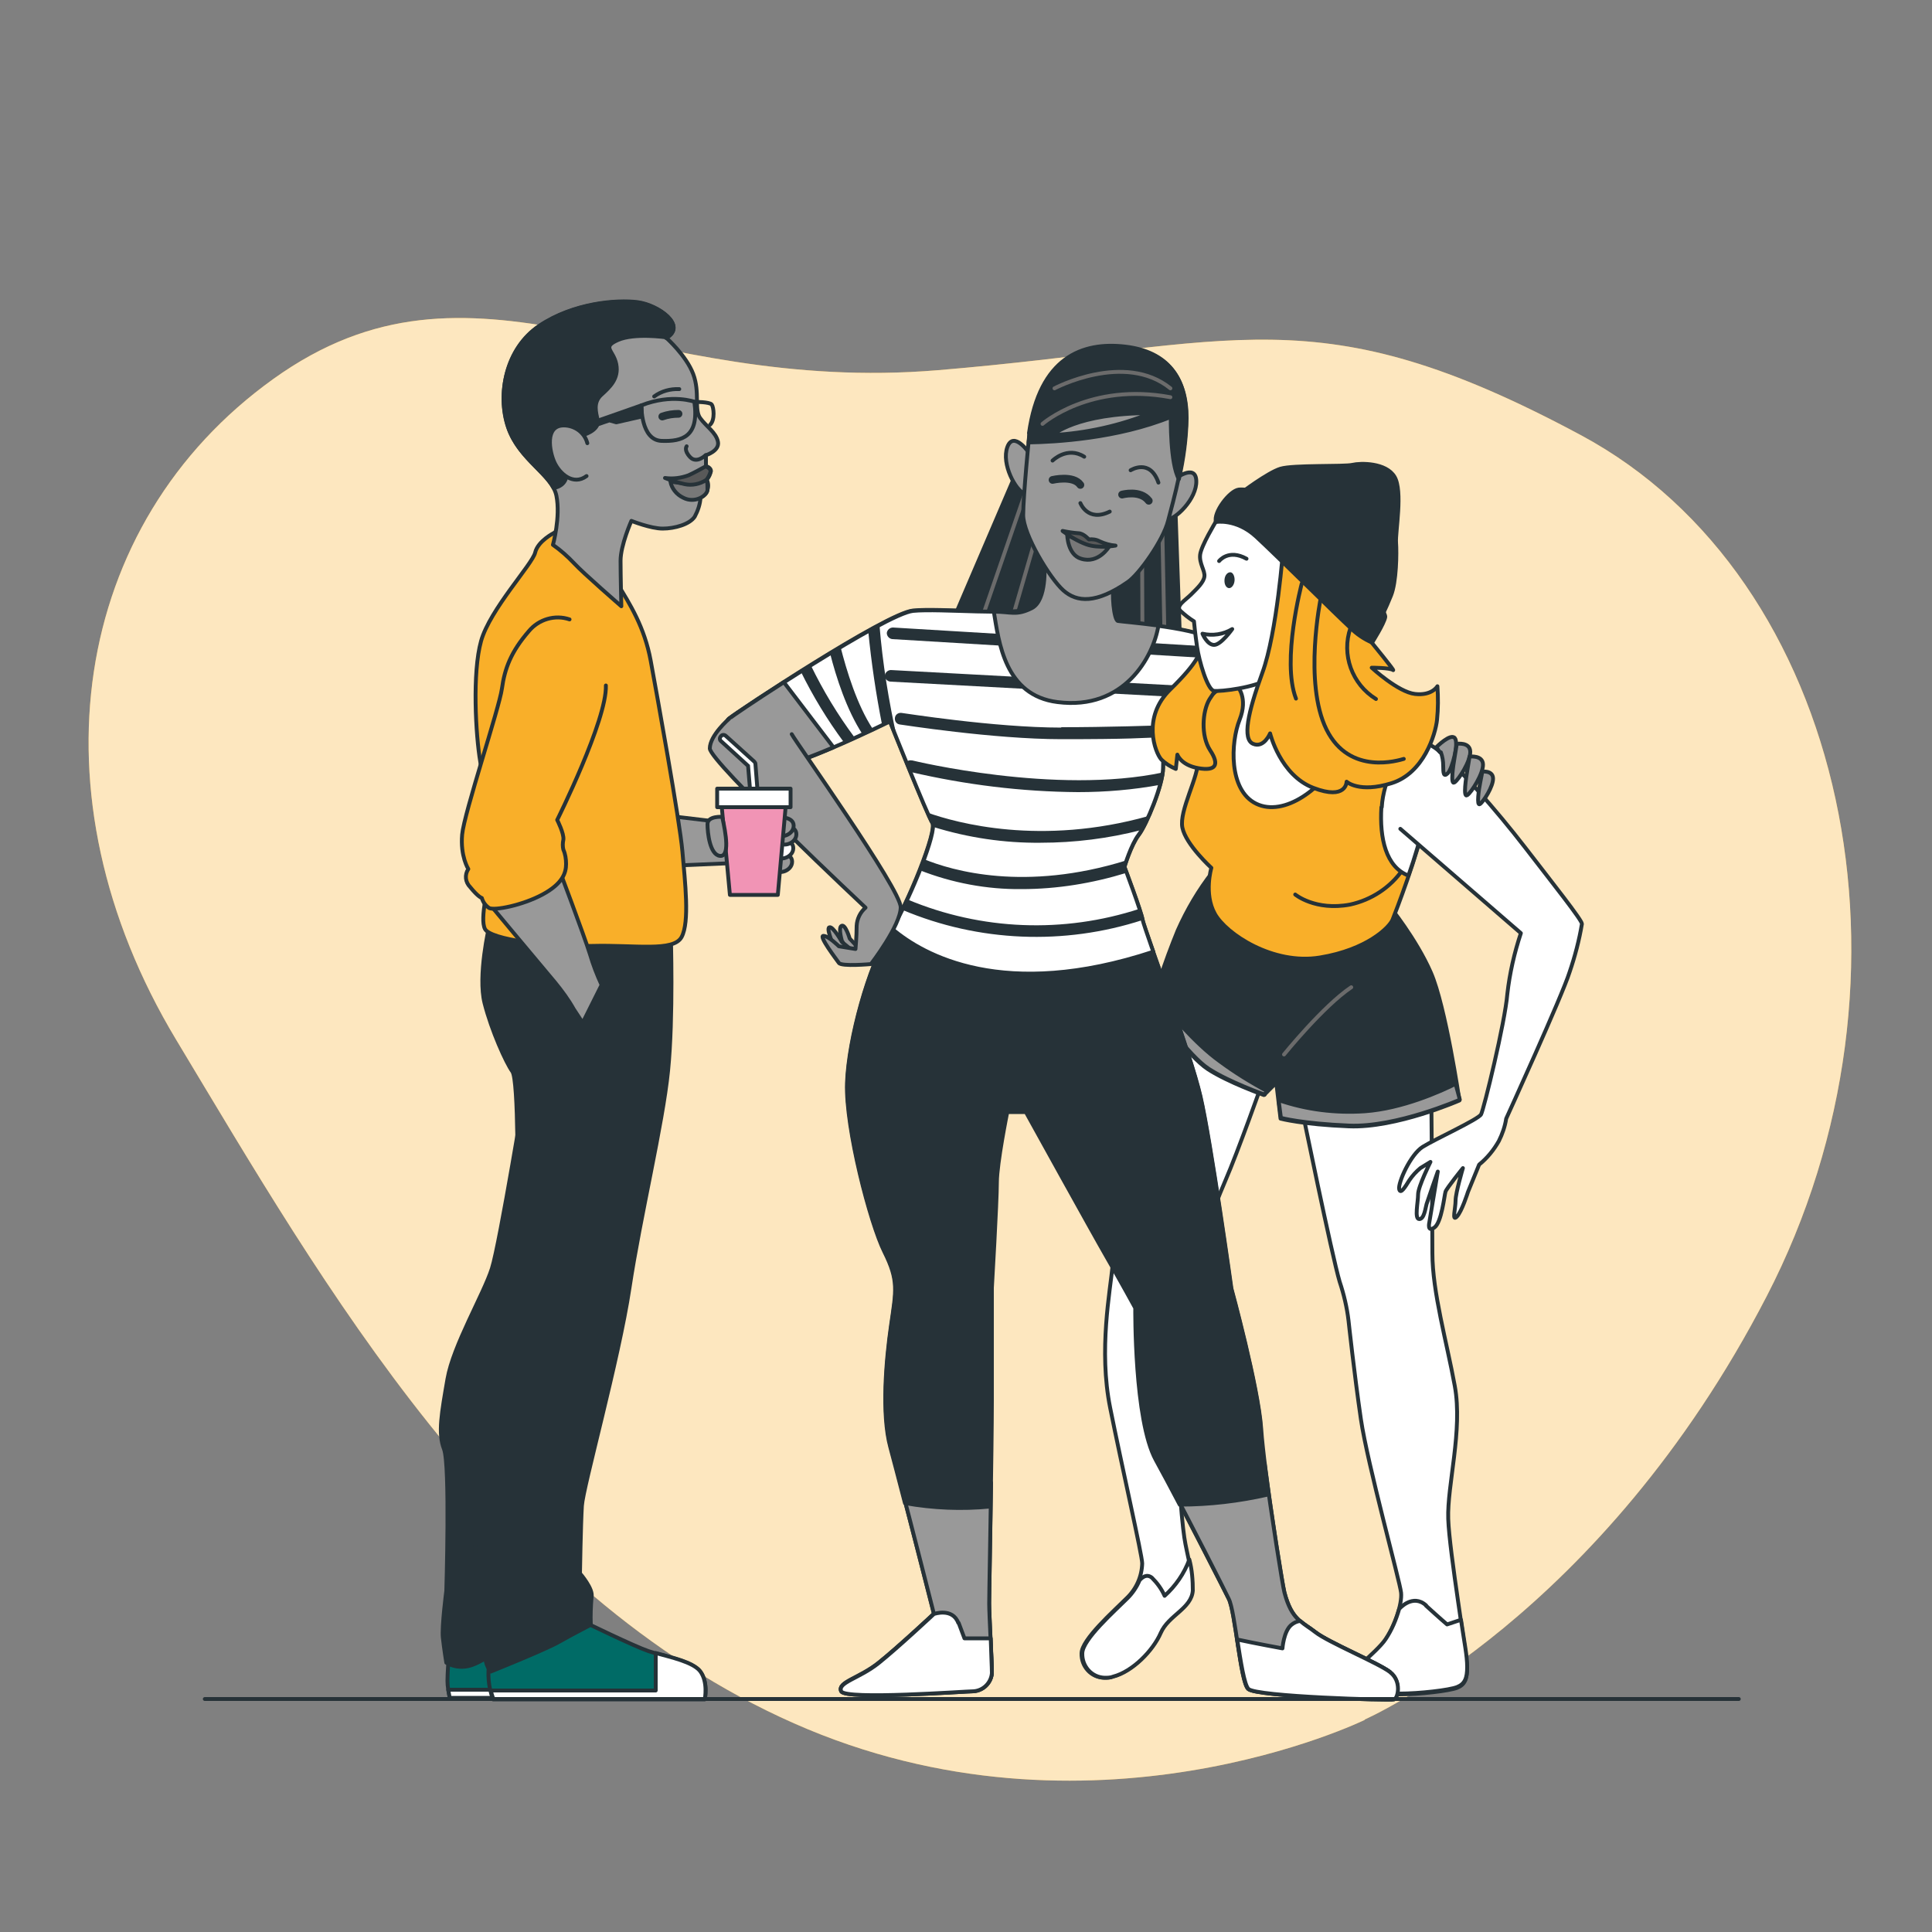 <?xml version="1.0" encoding="UTF-8"?>
<svg id="Layer_1" xmlns="http://www.w3.org/2000/svg" version="1.1" viewBox="0 0 500 500">
  <rect x="0" y="0" width="500" height="500" fill="#808080" stroke="none"/>
  <!-- Generator: Adobe Illustrator 29.0.0, SVG Export Plug-In . SVG Version: 2.1.0 Build 186)  -->
  <defs>
    <style>
      .st0 {
        fill: #f194b5;
      }

      .st0, .st1, .st2, .st3, .st4, .st5, .st6, .st7, .st8, .st9, .st10 {
        stroke-linecap: round;
        stroke-linejoin: round;
      }

      .st0, .st1, .st2, .st11, .st4, .st5, .st6, .st7, .st8, .st9, .st12, .st10 {
        stroke: #263238;
      }

      .st1, .st11, .st13 {
        fill: #fff;
      }

      .st14, .st10 {
        fill: #263238;
      }

      .st2, .st15 {
        fill: #f9af29;
      }

      .st3 {
        stroke: #6b6b6b;
      }

      .st3, .st4, .st8 {
        fill: none;
      }

      .st11, .st12 {
        stroke-miterlimit: 10;
      }

      .st4 {
        stroke-width: 2px;
      }

      .st13 {
        isolation: isolate;
        opacity: .7;
      }

      .st16 {
        display: none;
      }

      .st5 {
        fill: #787878;
      }

      .st6 {
        fill: #006b66;
      }

      .st7, .st12 {
        fill: #999;
      }

      .st9 {
        fill: #595959;
      }
    </style>
  </defs>
  <g id="freepik--background-simple--inject-1421">
    <path class="st15" d="M353.2,445.1s-71.1,34.8-147.7.9-121.7-113.4-159.9-176.9-27-133.6,25.1-171c52.1-37.4,94.3,4.2,172.1-2.3s97.5-20.1,166.3,16.8c68.8,36.9,91,140,48.1,222.9-42.9,82.9-104,109.5-104,109.5Z"/>
    <path class="st13" d="M353.2,445.1s-71.1,34.8-147.7.9-121.7-113.4-159.9-176.9-27-133.6,25.1-171c52.1-37.4,94.3,4.2,172.1-2.3s97.5-20.1,166.3,16.8c68.8,36.9,91,140,48.1,222.9-42.9,82.9-104,109.5-104,109.5Z"/>
  </g>
  <g id="freepik--Clouds--inject-1421" class="st16">
    <path class="st8" d="M401.9,84.1s.8-27.1-25.9-31.1-32.1,15.1-39.4,20.4-8.7-10.7-25.3-4.7-10,19.3-18,24-10.9-7.7-23.3-6-9.9,15.1-15.3,18-11.5-.2-22.1-1.1-12.2,11.3-12.2,11.3h212.3s5.3-18.9-5.3-25.6-22.7-1.3-25.3-5.3Z"/>
    <path class="st8" d="M181.2,245.4s-5.1-20.9-25.5-24-18.9,11.7-24.5,15.8-6.6-8.2-19.4-3.6-7.7,14.8-13.8,18.4-8.3-5.9-17.8-4.6-7.5,11.6-11.7,13.8-8.8-.2-16.9-.9-9.3,8.7-9.3,8.7h162.3s4.1-14.4-4.1-19.5-17.3-1-19.4-4.1Z"/>
    <path class="st8" d="M461.7,153.6s4.5-12-7.5-13.7-18.4,6.6-21.7,9-3.9-4.8-11.3-2.1-4.5,8.6-8,10.7-4.8-3.4-10.4-2.7-4.4,6.7-6.8,8-5.1-.1-9.9-.5-5.4,5.1-5.4,5.1h94.7s2.4-8.4-2.4-11.4-10.1-.6-11.3-2.4Z"/>
  </g>
  <g id="freepik--characters-2--inject-1421">
    <path class="st1" d="M336.9,286.8s7.8,38.2,9.8,44.9c1.1,3.3,1.9,6.7,2.3,10.1,0,0,1.5,13.9,3.2,25.5s10.1,42,10.4,44.9-1.7,8.7-4,12.2-11.3,10.1-11.3,12.1,9.5,2,14.8,2,13-.9,15-1.7,2.6-2.3,2.6-5.2-4.6-29.8-4.9-38.5,3.8-22.9,1.7-34.4-5.8-24.3-5.8-34.4-.3-43.7-.3-43.7c0,0-24.9,7.8-33.6,6.4Z"/>
    <path class="st1" d="M369.1,415.5c-3.5-3.2-7,.9-7,.9h0c-.8,2.8-1.9,5.4-3.5,7.8-2.3,3.5-11.3,10.1-11.3,12.1s9.5,2,14.8,2,13-.9,15-1.7,2.6-2.3,2.6-5.2-.7-6.1-1.6-12.2l-3.6,1.2s-2-1.7-5.5-4.9Z"/>
    <path class="st1" d="M300,260.7s-4.3,16.7-8.3,31-3,28-3.7,35.3-3.7,22.3-.7,37.3,8.3,38.3,8.3,40.3c-.1,3.4-1.5,6.6-4,9-3.3,3.3-11.7,10.7-11.7,14.3-.1,3.3,2.4,6.2,5.8,6.3.7,0,1.5,0,2.2-.3,5-1.3,10.3-6.7,12.3-11.3s8-6.3,8.3-11-1.3-9-2-13.7-2.7-24.3,0-37,1.3-31,1.3-31c0,0,6-16.7,9.3-24.3s9.7-25.7,9.7-25.7l-27-19.3Z"/>
    <path class="st1" d="M308.7,411.7c0-2.7-.2-5.5-.9-8.1-1.3,3.6-3.6,6.9-6.4,9.4-.8-1.8-1.9-3.3-3.3-4.7-1.4-1.1-2.6,0-3.2.7-.7,1.7-1.8,3.3-3.1,4.6-3.3,3.3-11.7,10.7-11.7,14.3-.1,3.3,2.4,6.2,5.8,6.3.7,0,1.5,0,2.2-.3,5-1.3,10.3-6.7,12.3-11.3s8-6.3,8.3-11Z"/>
    <path class="st10" d="M313.8,225.7c-3.6,4.6-6.6,9.7-9,15.1-3.2,7.8-7,18.8-6.1,20s8.7,12.5,13.9,15.9,14.5,6.7,14.5,6.7l3.2-3.2,1.1,9.3s5.5,1.5,17.7,2,28.6-6.7,28.6-6.7c0,0-3.6-24.4-7.4-33.1s-10.8-17.3-10.8-17.3c0,0-24.3,2.6-34.7-1.1s-11-7.5-11-7.5Z"/>
    <path class="st7" d="M376.7,280.5c-4,2-13.8,6.4-23.5,7.1-7.5.5-15.1-.4-22.3-2.9l.6,4.6s5.5,1.5,17.7,2,28.6-6.7,28.6-6.7c0,0-.4-1.6-1.1-4.1Z"/>
    <path class="st7" d="M327.1,283.3l.9-.9c-4.3-2.3-8.5-4.9-12.4-7.8-6.3-4.5-13.4-13-16.5-16.9-.4,1.6-.5,2.7-.2,3,.9,1.2,8.7,12.5,13.9,15.9s14.5,6.7,14.5,6.7Z"/>
    <path class="st3" d="M332.3,272.9s10.1-12.5,17.4-17.4"/>
    <path class="st1" d="M270.3,146s.7,9.3-3.3,11.3-23.7,0-30.7.7-45.7,26.3-47.7,28,1.3,11.3,6.7,13.3,35-12.7,35-12.7c0,0,9.7,24.3,11,26.3s-6.3,21-11.3,29-10.3,26.7-10.7,38.3,6,36.3,9.7,43.7,3,10,1.7,19-2.5,23-.2,31.5c2.5,9,11.2,43.2,11.2,43.2,0,0-9.3,8.7-14.3,12.7s-10.7,5-9.7,7.3,32.3,0,34.3,0c2.5-.2,4.5-2.2,4.7-4.7,0-2.7-.7-15-.7-18s.7-40.7.7-52.3v-29.3s1.3-22.3,1.3-27.3,2.7-18.3,2.7-18.3h5s17.3,31.3,21,37.7,7.3,13,7.3,13c0,0-.3,29,5.3,39.3s17,32.7,18.7,36,3,21.3,5,23.3,36.7,3,37.7,2.7,2-4.7-1-7-16-7.7-19.3-10.3-6.1-3-8-10.3c-.5-1.7-5.3-31.7-6-42.3s-7.7-36.3-7.7-36.3c0,0-5.3-38-8-49.7s-14.7-43.7-15-45.7-4.7-13.7-4.7-13.7c0,0,1.7-5.7,3.7-8.3s6.3-13,6.3-17.3c0-2.4.2-4.7.7-7,0,0,2.3-4.3,5-6.3s15-12.3,15-12.3c0,0-1-4.3-7.7-7.7s-23.7-4.3-24.7-4.7-1.7-7-1-10.3-18-4.3-18-4.3Z"/>
    <path class="st7" d="M359.7,432.7c-3-2.3-16-7.7-19.3-10.3s-6.1-3-8-10.3c-.4-1.4-3.4-20.1-5.1-33.2-8.2,2.1-16.6,3.5-25.1,4.2,6,11.2,14.4,27.8,15.8,30.7,1.7,3.3,3,21.3,5,23.3s36.7,3,37.7,2.7,2-4.7-1-7Z"/>
    <path class="st7" d="M232.5,381.9c3.5,13.3,9.2,35.8,9.2,35.8,0,0-9.3,8.7-14.3,12.7s-10.7,5-9.7,7.3,32.3,0,34.3,0c2.5-.2,4.5-2.2,4.7-4.7,0-2.7-.7-15-.7-18s.3-17.2.5-31.3c-9.8-.5-18.2-1.2-24-1.8Z"/>
    <path class="st10" d="M326.3,369.7c-.7-10.7-7.7-36.3-7.7-36.3,0,0-5.3-38-8-49.7-2.4-10.5-12.3-37.4-14.6-44.2-12,2.2-37.8,5-62.2-4.8-1.2,2.5-2.5,5-3.9,7.3-5,8-10.3,26.7-10.7,38.3s6,36.3,9.7,43.7,3,10,1.7,19-2.5,23-.2,31.5c.8,2.9,2.2,8.4,3.8,14.5,7.3,1.3,14.7,1.6,22,.9.1-10.6.3-21.8.3-27.2v-29.3s1.3-22.3,1.3-27.3,2.7-18.3,2.7-18.3h5s17.3,31.3,21,37.7,7.3,13,7.3,13c0,0-.3,29,5.3,39.3,1.7,3.1,3.9,7.2,6.2,11.6,7.7,0,15.3-.9,22.8-2.6-.9-6.7-1.7-13.2-1.9-17Z"/>
    <path class="st1" d="M248,420c-1.5-4-6.3-2.3-6.3-2.3,0,0-9.3,8.7-14.3,12.7s-10.7,5-9.7,7.3,32.3,0,34.3,0c2.5-.2,4.5-2.2,4.7-4.7,0-1.4-.2-5.2-.3-9h-6.8l-1.5-4Z"/>
    <path class="st1" d="M359.7,432.7c-3-2.3-16-7.7-19.3-10.3-1.4-1.1-2.8-1.9-3.9-2.9-.9.1-1.7.5-2.4,1.1-1.9,1.7-2.2,6-2.2,6,0,0-7.1-1.3-11.7-2.3.9,5.7,1.8,11.7,2.9,12.8,2,2,36.7,3,37.7,2.7s2-4.7-1-7Z"/>
    <path class="st2" d="M311.5,171.9s-6.6,9.6-6.1,13.6,4.3,7.2,4.6,11.3-4.9,13-4,17.4,7.5,10.4,7.5,10.4c0,0-2,6.7.9,11.9s15,13.3,27.2,11.3,18-7.8,18.8-9.8,6.4-16.5,8.4-25.8.3-17.4-5.2-22.6-20.3-11.9-29.2-15.6-22.1-4.9-22.9-2Z"/>
    <path class="st8" d="M335.2,231.5s5.2,4.3,14.2,2.6c5.5-1.2,10.4-4.4,13.6-9"/>
    <path class="st1" d="M357.5,208.9c-.5,8.1,1.2,15.5,7,17.7,1.7-4.8,3.1-9.6,4.3-14.5,1.9-8.5.5-16-3.9-21.2-2.6,3.6-6.9,10.8-7.3,18Z"/>
    <path class="st1" d="M347.4,194.7c2.1-3.9,3.9-8,5.4-12.3-6.1-3.3-13.2-6.4-18.4-8.6-5.8-2.4-12-3.6-18.2-3.6.1.3.3.5.5.7,2.3,2.3,3.5,6.7,3.5,6.7,0,0,2.9,2.9.6,8.7s-2.9,18.2,4.3,21.7,17.4-3.8,22.3-13.3Z"/>
    <path class="st1" d="M362.4,214.5l31.2,27c-1.7,5.1-2.9,10.4-3.5,15.7-.6,7.4-6.1,29.9-6.8,31.2s-11.9,6.4-15.1,8.4-6.4,9.3-6.1,10.9,1.6-.6,2.6-2.2c.8-1.2,1.8-2.3,2.9-3.2l2.6-1.6s-3.2,6.4-3.2,8.4-1,6.4.3,6.4,1.6-2.9,1.9-3.9,2.9-8.4,2.9-8.4l-2.2,13.2s-.6,2.6,1.3,1.3,2.6-8.4,2.9-9.3,4.5-6.1,4.5-6.1c0,0-1.9,6.4-1.9,8.4s-1,5.5.3,4.2,2.9-6.4,2.9-6.4l2.9-7.1c2.1-1.7,3.8-3.8,5.1-6.1.9-1.8,1.6-3.8,1.9-5.8,0,0,14.5-31.8,16.4-37.9,1.4-4.1,2.5-8.3,3.2-12.5,0-1-7.4-10.3-14.8-19.9s-17.4-20.9-22.5-25.1-10.6-1.3-10.6.6"/>
    <path class="st7" d="M371.8,193.3s3.6-3.6,4.7-2.3-.7,8-1.8,9.1-1.2,0-1.2-1.9c0-1.2-.2-2.4-.6-3.5,0,0,0,.6-1.1-1.3Z"/>
    <path class="st7" d="M377.1,192.5s3.3-.5,3.4,2-3,7.3-4.1,8-.3-4.5.1-6.8.5-3.2.5-3.2Z"/>
    <path class="st7" d="M380.4,195.8s3.3-.4,3.4,2-3,7.3-4.1,8-.3-4.5.1-6.8.5-3.2.5-3.2Z"/>
    <path class="st7" d="M383.5,199.7s2.8-.4,2.9,1.7-2.5,6.1-3.4,6.7-.3-3.8.1-5.7.5-2.7.5-2.7Z"/>
    <path class="st10" d="M265.3,117l-18.9,44.1s15.3,14.2,33.4,14.2,25.7-6.3,25.7-6.3l-1.4-40.2-38.9-11.8Z"/>
    <line class="st3" x1="268.6" y1="118.1" x2="251.9" y2="166.5"/>
    <line class="st3" x1="273.8" y1="119.4" x2="259.3" y2="169.3"/>
    <line class="st3" x1="300.6" y1="127.1" x2="301.5" y2="170.9"/>
    <line class="st3" x1="295.5" y1="125.7" x2="295.7" y2="173.1"/>
    <path class="st1" d="M298.5,246.4c-1.6-4.6-2.7-7.8-2.8-8.4-.3-2-4.7-13.7-4.7-13.7,0,0,1.7-5.7,3.7-8.3s6.3-13,6.3-17.3c0-2.4.2-4.7.7-7,0,0,2.3-4.3,5-6.3s15-12.3,15-12.3c0,0-1-4.3-7.7-7.7s-23.7-4.3-24.7-4.7-1.7-7-1-10.3-18-4.3-18-4.3c0,0,.7,9.3-3.3,11.3s-23.7,0-30.7.7-45.7,26.3-47.7,28,1.3,11.3,6.7,13.3,35-12.7,35-12.7c0,0,9.7,24.3,11,26.3s-5.4,18.8-10.4,27.4c8,6.8,28.9,18.7,67.6,5.9Z"/>
    <path class="st14" d="M217.5,167.4c-.9.5-1.8,1.1-2.7,1.6,1.6,6.3,4.3,14.7,8.4,21l2.7-1.3c-4.1-6.2-6.8-15.1-8.4-21.4Z"/>
    <path class="st14" d="M218.4,192.2l2.8-1.3c-4.4-5.9-8.2-12.2-11.4-18.8-.9.5-1.7,1.1-2.6,1.6,3.2,6.5,6.9,12.6,11.2,18.4Z"/>
    <path class="st14" d="M232.2,191.3c-2.2-9.8-3.8-19.7-4.6-29.6-.9.5-1.9,1-2.9,1.6.8,8.2,2,16.3,3.6,24.4l2-1,1.9,4.7Z"/>
    <path class="st14" d="M239.1,222.4c-.3.9-.7,1.9-1.1,2.8,8.4,3.3,17.4,5,26.4,4.9,9.2,0,18.3-1.5,27.1-4.2l-.6-1.6s.2-.6.5-1.6c-26.1,8.1-44.9,2.7-52.4-.4Z"/>
    <path class="st14" d="M236,196.8c-.5-.1-1.1,0-1.4.4.4.8.7,1.7,1.1,2.6,14.2,3.3,28.7,5.1,43.3,5.2,7.1,0,14.3-.6,21.3-1.9.3-1,.5-2.1.7-3.2-27.8,5.9-64.5-3-64.9-3.1Z"/>
    <path class="st14" d="M229.5,163.8c0,.8.6,1.5,1.4,1.6l89.7,5.4c-.8-1.2-1.8-2.3-3-3.2l-86.5-5.2c-.8,0-1.5.6-1.6,1.4Z"/>
    <path class="st14" d="M240.1,210.3c.4.9.8,1.8,1.3,2.7.1.3.2.7.1,1,9,2.8,18.4,4.2,27.8,4.1,8.8,0,17.6-1.1,26.1-3.3.7-1.2,1.3-2.4,1.8-3.6-27.8,7.8-49.6,1.8-57.2-.9Z"/>
    <path class="st14" d="M230.6,173.4c-.8,0-1.5.6-1.6,1.4s.6,1.5,1.4,1.6l81.8,4.4,3.4-2.8-85.1-4.6Z"/>
    <path class="st14" d="M295.7,238.1h0c-.2-1-.5-2-.8-2.9-19.6,6.4-40.9,5.6-60-2.4-.4.9-.9,1.8-1.3,2.7,19.7,8.3,41.8,9.2,62.1,2.6h0Z"/>
    <path class="st14" d="M274.7,188.3c-17.5,0-41.1-3.8-41.4-3.8-.8-.1-1.6.4-1.7,1.3-.1.8.4,1.6,1.3,1.7.2,0,24.1,3.8,41.8,3.8s21-.3,27.5-.6c.6-1.1,1.4-2.1,2.1-3.1-6.1.2-17.7.6-29.7.6Z"/>
    <path class="st7" d="M202.8,176.6c-7.5,4.8-13.4,8.8-14.1,9.4-2,1.7,1.3,11.3,6.7,13.3,2.8,1,12-2.4,20.3-5.9l-12.8-16.8Z"/>
    <path class="st7" d="M218,243.9s-1.2-3.8-.2-4.3,2.1,3.3,2.1,3.3l2.9,3.1s1.2,2.1-1.4,2.1-3.3-4.3-3.3-4.3Z"/>
    <path class="st7" d="M216.3,246s-2.6-5.5-1.7-6,3.3,3.8,3.3,3.8l3.8,3.1-5.5-.9Z"/>
    <path class="st7" d="M188.7,186s-5,4.3-5,7.7,40.3,41.2,40.3,41.2c-1.4,1.2-2.2,2.9-2.3,4.7,0,2.7-.3,6-.3,6l-4.3-.7s-2.7-2.7-4-2.7,3.3,6,4,7,8.3.3,8.3.3c0,0,7.7-10,7.7-14.7s-27.2-42.8-28.2-44.8"/>
    <path class="st7" d="M299.8,161.9c-5.3-.7-10-1.1-10.5-1.2-1-.3-1.7-7-1-10.3s-18-4.3-18-4.3c0,0,.7,9.3-3.3,11.3s-5.3.9-9.8.9c1.3,7.8,2.8,21.7,16.5,23.4,17.3,2.2,24.8-11.8,26.1-19.8Z"/>
    <path class="st7" d="M266.4,117.3s-4.1-6-5.7-1.6,2.2,11.3,4.4,12c2.2.6,1.3-10.4,1.3-10.4Z"/>
    <path class="st7" d="M303.7,124.2s5.7-4.5,5.9.2-5.5,10.2-7.8,10.1,1.9-10.3,1.9-10.3Z"/>
    <path class="st7" d="M266.4,112.2s-1.6,16.1-1.6,21.1,6.9,16.4,10.4,19.5,8.5,3.5,16.7-2.2c2.9-2,9.1-10.7,10.4-15.8s4.7-16.7,4.7-26.8-4.7-17-15.8-18.3-22.1,2.8-24.9,22.4Z"/>
    <path class="st10" d="M291.3,89.9c-11-1.3-22.1,2.8-24.9,22.4,0,0,0,.8-.2,2.2,6.8-.1,23-1,36.8-6.6,0,0-.2,12.1,2.1,16.1,1.2-5.2,1.9-10.5,2-15.8,0-10.1-4.7-17-15.8-18.3ZM272.4,112.6s6-5.7,25.5-5.7c-8.1,3.3-16.8,5.2-25.5,5.7h0Z"/>
    <path class="st3" d="M269.8,109.7s12.3-10.8,33.1-6.9"/>
    <path class="st3" d="M272.9,100.5s18.1-9.6,30,0"/>
    <path class="st4" d="M272.4,124.2s5.4-1.3,7.2,1.3"/>
    <path class="st4" d="M290.4,128s4.7-1.3,6.9,1.6"/>
    <path class="st8" d="M272.4,119.2s3.8-3.8,8.2-1"/>
    <path class="st8" d="M292.6,121.7s5-3.2,7.2,3.2"/>
    <path class="st8" d="M279.6,130.2s1.9,5,7.6,2.2"/>
    <path class="st5" d="M276.2,138.5s.1,5.1,3.6,6.1c4.5,1.4,7.2-3.1,7.2-3.1,0,0-3.9.3-10.8-3Z"/>
    <path class="st9" d="M275.1,137.5c1.9,1.4,3.9,2.6,6.1,3.4,3.1,1.1,7.5.3,7.5.3-1.4-.1-2.8-.5-4.1-1.1-.9-.5-1.9-.6-2.8-.5,0,0-1.4-1.6-2.7-1.6-1.4-.1-2.7-.3-4.1-.6Z"/>
    <path class="st2" d="M310.4,168.8s0,2.3-7.5,9.6-3.9,16.4-2.4,18.1c1.1,1.1,2.4,1.9,3.8,2.5l.4-3.7s.9,2.7,5.4,3.5,5.6-.8,3.1-4.6-2-10.2-.2-13.2c1.1-1.8,2.5-3.5,4.1-5l-6.8-7.2Z"/>
    <path class="st1" d="M314.6,135.1s-3.7,6.1-4,8.4,1.3,4.2,1.1,5.7-1.8,3-3.4,4.6-4.1,3-2.8,4.3c1.1,1,2.2,1.9,3.5,2.7,0,0,.3,3.3.8,6.6.5,3.6,2.7,11.2,4.4,11.4s10.6-.8,14.6-3.3,9.1-5.4,11.5-11.5,5-13.1-3.7-23.4-18.8-9.9-22-5.5Z"/>
    <path class="st1" d="M311.2,164c2.6.6,5.4.2,7.7-1.2,0,0-2.9,4.1-4.7,4.1s-3-2.9-3-2.9Z"/>
    <path class="st14" d="M319.5,150.3c-.1,1.1-.8,2-1.5,1.9s-1.2-1-1.1-2.2.8-1.9,1.5-1.9,1.2,1.1,1.1,2.2Z"/>
    <path class="st8" d="M315.5,145.2s2.4-3.2,7.1-.6"/>
    <path class="st2" d="M332.1,141.8s-1.6,21.9-5.4,32.3-5.2,17.2-2.4,18.4,4.4-2.7,4.4-2.7c0,0,2.6,10.8,11.2,14.1s8.6-1.6,8.6-1.6c0,0,3.2,3,11.6.4s11.4-12.7,11.8-16.4c.3-2.9.3-5.8.1-8.7,0,0-1.4,2.5-5.8,2s-11.2-6.8-11.2-6.8c0,0,4.7,0,5.5.6s-5.5-7.1-5.5-7.1c0,0-18.2-23.9-23-24.4Z"/>
    <path class="st8" d="M336.9,151s-5.3,20-1.5,29.8"/>
    <path class="st8" d="M341.8,154.8s-4.5,21.9,1.5,34,18.9,7.9,20,7.6"/>
    <path class="st8" d="M349.5,162.5c-2.4,6.9.4,14.6,6.6,18.4"/>
    <path class="st10" d="M321,127.7s7.1-5.4,10.4-6.4,16.5-.5,18.6-1,8.7-.6,10.9,3.1.2,14.3.4,17,.1,10.2-1.3,13.7-2.8,6.2-2.8,6.2c0,0-6.8-11.7-16.8-19.1-6.1-4.5-12.7-8.5-19.5-11.9l.2-1.6Z"/>
    <path class="st10" d="M314.6,135.1s5.3-1,10.5,3.8,21.1,20.6,24.4,23.6c1.6,1.6,3.5,2.9,5.6,3.8,0,0,3.1-4.9,3.4-6.6s-10.1-16.8-17.8-24.2-17.7-9.1-20.1-8.8-6.7,6-5.9,8.4Z"/>
  </g>
  <g id="freepik--character-1--inject-1421">
    <path class="st12" d="M200.9,220.8s4.1-.3,4.1,2.2-3.8,3.5-4.4,1.9.3-4.1.3-4.1Z"/>
    <path class="st11" d="M201.2,217.3s4.1-.3,4.1,2.2-3.8,3.5-4.4,1.9.3-4.1.3-4.1Z"/>
    <path class="st12" d="M202,213.7s4.1-.3,4.1,2.2-3.8,3.5-4.4,1.9.3-4.1.3-4.1Z"/>
    <path class="st12" d="M201.3,211.5s4.1-.3,4.1,2.2-3.8,3.5-4.4,1.9.3-4.1.3-4.1Z"/>
    <path class="st6" d="M116.1,429.1s-.3,4-.3,5.9c0,1.5.3,2.9.6,4.4h58.2s.3-3.4-3.1-6.9-14.3-6.2-17.1-6.2-11.8-7.5-13.4-8.4-24.9,11.2-24.9,11.2Z"/>
    <path class="st1" d="M116,437.3c.2,1.2.4,2.1.4,2.1h58.2s.3-3.4-3.1-6.9c-1.8-1.8-5.8-3.5-9.5-4.6,0,3.2-.6,6.4-1.6,9.4h-44.3Z"/>
    <path class="st10" d="M136.3,279.4s-6.9,42.3-9,48.9-10,19.9-11.5,28.6-2.5,14-.9,18.1.6,36.7.6,36.7c0,0-1.2,9.3-.9,12.1s.9,6.5.9,6.5c1.7,1,3.7,1.3,5.6.9,3.1-.6,8.7-4.7,8.7-4.7,0,0,9-4.7,10.6-6.9s-.3-18.4-.3-25.8,3.1-40.8,5.3-45.5,8.7-22.4,13.1-43.9,7.6-31.4.9-44.5-22.1,3.7-23.1,19.3Z"/>
    <path class="st6" d="M151.3,419.8s12.7,6.2,16.5,7.5,11.2,2.5,13.4,5.3,1.2,7.2,1.2,7.2h-54.8c-1.2-3.2-1.5-6.6-.9-10,.9-5.9,24.6-9.9,24.6-9.9Z"/>
    <path class="st1" d="M127.6,439.7h54.8s.9-4.4-1.2-7.2c-1.9-2.4-7.6-3.6-11.5-4.7v9.7h-42.7c.2.7.4,1.5.7,2.2Z"/>
    <path class="st10" d="M126.6,239.7s-3,12.8-1.2,19.9,5.6,15.5,7.2,17.7,1.4,29.9,1.2,39-7,24.5-10.7,34.6,0,25.7,0,34.8-.2,14.7,0,20.1.7,11,.7,11c-.3,1.5-.6,2.9-.7,4.4-.2,2.6,2.3,3.7,2.3,3.7.2,1.2.3,2.5.2,3.7,0,1.5.5,2.9,1.4,4,0,0,14-5.6,17.7-7.7s8.2-4.4,8.2-4.4c-.1-2.4,0-4.8.2-7.2.5-2.1-3-6.1-3-6.1,0,0,.2-12.6.5-17.5s9.5-37.7,12.3-56.3,8.6-42.3,10-56.3.7-35,.7-35.7-33.4-.9-36.4-1.4-9.8-1.9-9.8-1.9l-.9,1.6Z"/>
    <polygon class="st12" points="173.5 211.2 191.1 213.3 191.3 223.3 174.9 224 173.5 211.2"/>
    <path class="st2" d="M143.4,137.9s-4.2,2.1-4.9,5.1-11.7,14.7-14,22.9-1.4,24.3-.2,31.3,3,21,2.6,26.6-2.8,13.8-1.4,16.6,16.8,4.7,27.8,4.4,21,1.6,23.1-2.3.9-14.2.2-22.2-6.6-40.6-8.2-49.3-5.4-14.7-8.6-19.9-12.1-12.8-16.3-13.3Z"/>
    <path class="st7" d="M172.4,87.4s5.2,4.6,7,9.4.2,9.2,1.8,11.4,4.1,3.7,4.6,6.1-3.1,3.5-3.1,3.5v2.8s1.3.4,1.3,1.3c-.2.8-.5,1.6-1.1,2.2.4.8.5,1.8.2,2.6-.2.9-.9,1.6-1.8,2-.1,1.8-.7,3.5-1.5,5-1.3,2-5.2,3.1-8.3,3.1s-8.1-2-8.1-2c0,0-2.8,6.3-2.8,10.3s.2,11.8.2,11.8c0,0-9.8-8.5-12.2-11.1-1.7-1.8-3.5-3.4-5.5-4.8,0,0,2-7.2.9-12.7s-9.6-9.2-12.5-17.7-.6-20.3,8.1-26.2,19.9-6.8,25.4-6.1,12.9,6.1,7.4,9.2Z"/>
    <path class="st10" d="M172.4,87.4c5.5-3.1-2-8.5-7.4-9.2s-16.6.2-25.4,6.1-10.9,17.7-8.1,26.2c2.5,7.5,9.4,11.3,11.8,15.8,3.5-.7,3.7-3.4,3.3-6.4-.4-3.3,1.5-6.8,3.7-7.2s4.8-2,4.4-3.9-1.3-4.6.9-6.6,4.6-4.2,3.9-7.9-3.9-4.4.4-6.3,12.5-.7,12.5-.7Z"/>
    <path class="st8" d="M179.8,104s-5.9-2.2-13.8.9c0,0-.2,9,5.2,9.2s9.8-1.1,8.5-10.1Z"/>
    <path class="st8" d="M179.8,104s3.9,0,4.4.7.9,3.9-.4,5.2"/>
    <polygon class="st10" points="166 104.9 147.2 111.5 147.4 112.3 157.7 108.8 159.5 109.3 166.1 107.8 166 104.9"/>
    <path class="st7" d="M152,114.7c-.7-2.8-3.3-4.6-6.1-4.6-5,0-3.7,6.8-2.4,9.6s4.8,6.1,8.3,3.5"/>
    <path class="st8" d="M169.3,102.6c1.9-1.4,4.2-2,6.5-1.9"/>
    <path class="st8" d="M182.6,117.8s-2.3,2.3-4,.5-.9-2.8-.9-2.8"/>
    <path class="st5" d="M173.5,124.6c.3,1.8,1.6,3.4,3.3,4.2,3,1.6,6.2-.5,6.3-2,0-.9,0-1.8-.2-2.6-3,1-6.2,1.1-9.3.4Z"/>
    <path class="st9" d="M183.9,122c0-.9-1.3-1.3-1.3-1.3-1.4.8-2.9,1.6-4.4,2.3-1.9.7-4,1-6.1.7,1.7.7,3.4,1.2,5.1,1.6,1.9.4,3.9,0,5.6-1.1.5-.6.9-1.4,1.1-2.2Z"/>
    <path class="st4" d="M171.4,107.8c1.4-.5,2.8-.7,4.2-.7"/>
    <path class="st7" d="M126.8,234.1s14,16.8,16.8,20.1c1.8,2.2,3.5,4.5,4.9,7l2.3,3.5,4.9-9.8c-1.2-2.6-2.2-5.2-3-7.9-1.6-5.1-8.4-23.1-8.4-23.1,0,0-7,10.3-17.6,10.3Z"/>
    <path class="st2" d="M147.4,160.3c-3.8-1.3-8,0-10.5,3-4.7,5.4-6.3,9.8-7,14.9s-9.8,32.2-10.3,37.8,1.6,8.9,1.6,8.9c-1,1.5-.8,3.4.5,4.7,2.1,2.6,3,2.8,3,2.8.3,1.1,1,2,1.9,2.6,1.4.7,8.6-.7,13.8-3.5s6.1-5.6,6.1-7.9c0-1.3-.2-2.6-.7-3.7-.2-.8-.2-1.7,0-2.6.2-1.6-1.6-5.1-1.6-5.1,0,0,12.9-25.9,12.6-34.8"/>
    <path class="st11" d="M195.1,206.3c-.5,0-.9-.4-.9-.9l-.6-7.2-7-6.4c-.4-.3-.4-.9,0-1.3.3-.4.9-.4,1.3,0h0l7.3,6.6c.2.2.3.4.3.6l.6,7.6c0,.5-.4.9-.9,1h0Z"/>
    <polygon class="st0" points="201.3 231.6 188.9 231.6 186.5 205.7 203.6 205.7 201.3 231.6"/>
    <rect class="st1" x="185.6" y="204.1" width="19" height="4.8"/>
    <path class="st12" d="M186.9,211.4s-3.8-.3-3.8,1.9.6,7.9,3.2,8.2,1.6-5.7.6-10.1Z"/>
  </g>
  <g id="freepik--Floor--inject-1421">
    <line class="st8" x1="53" y1="439.7" x2="450" y2="439.7"/>
  </g>
</svg>
